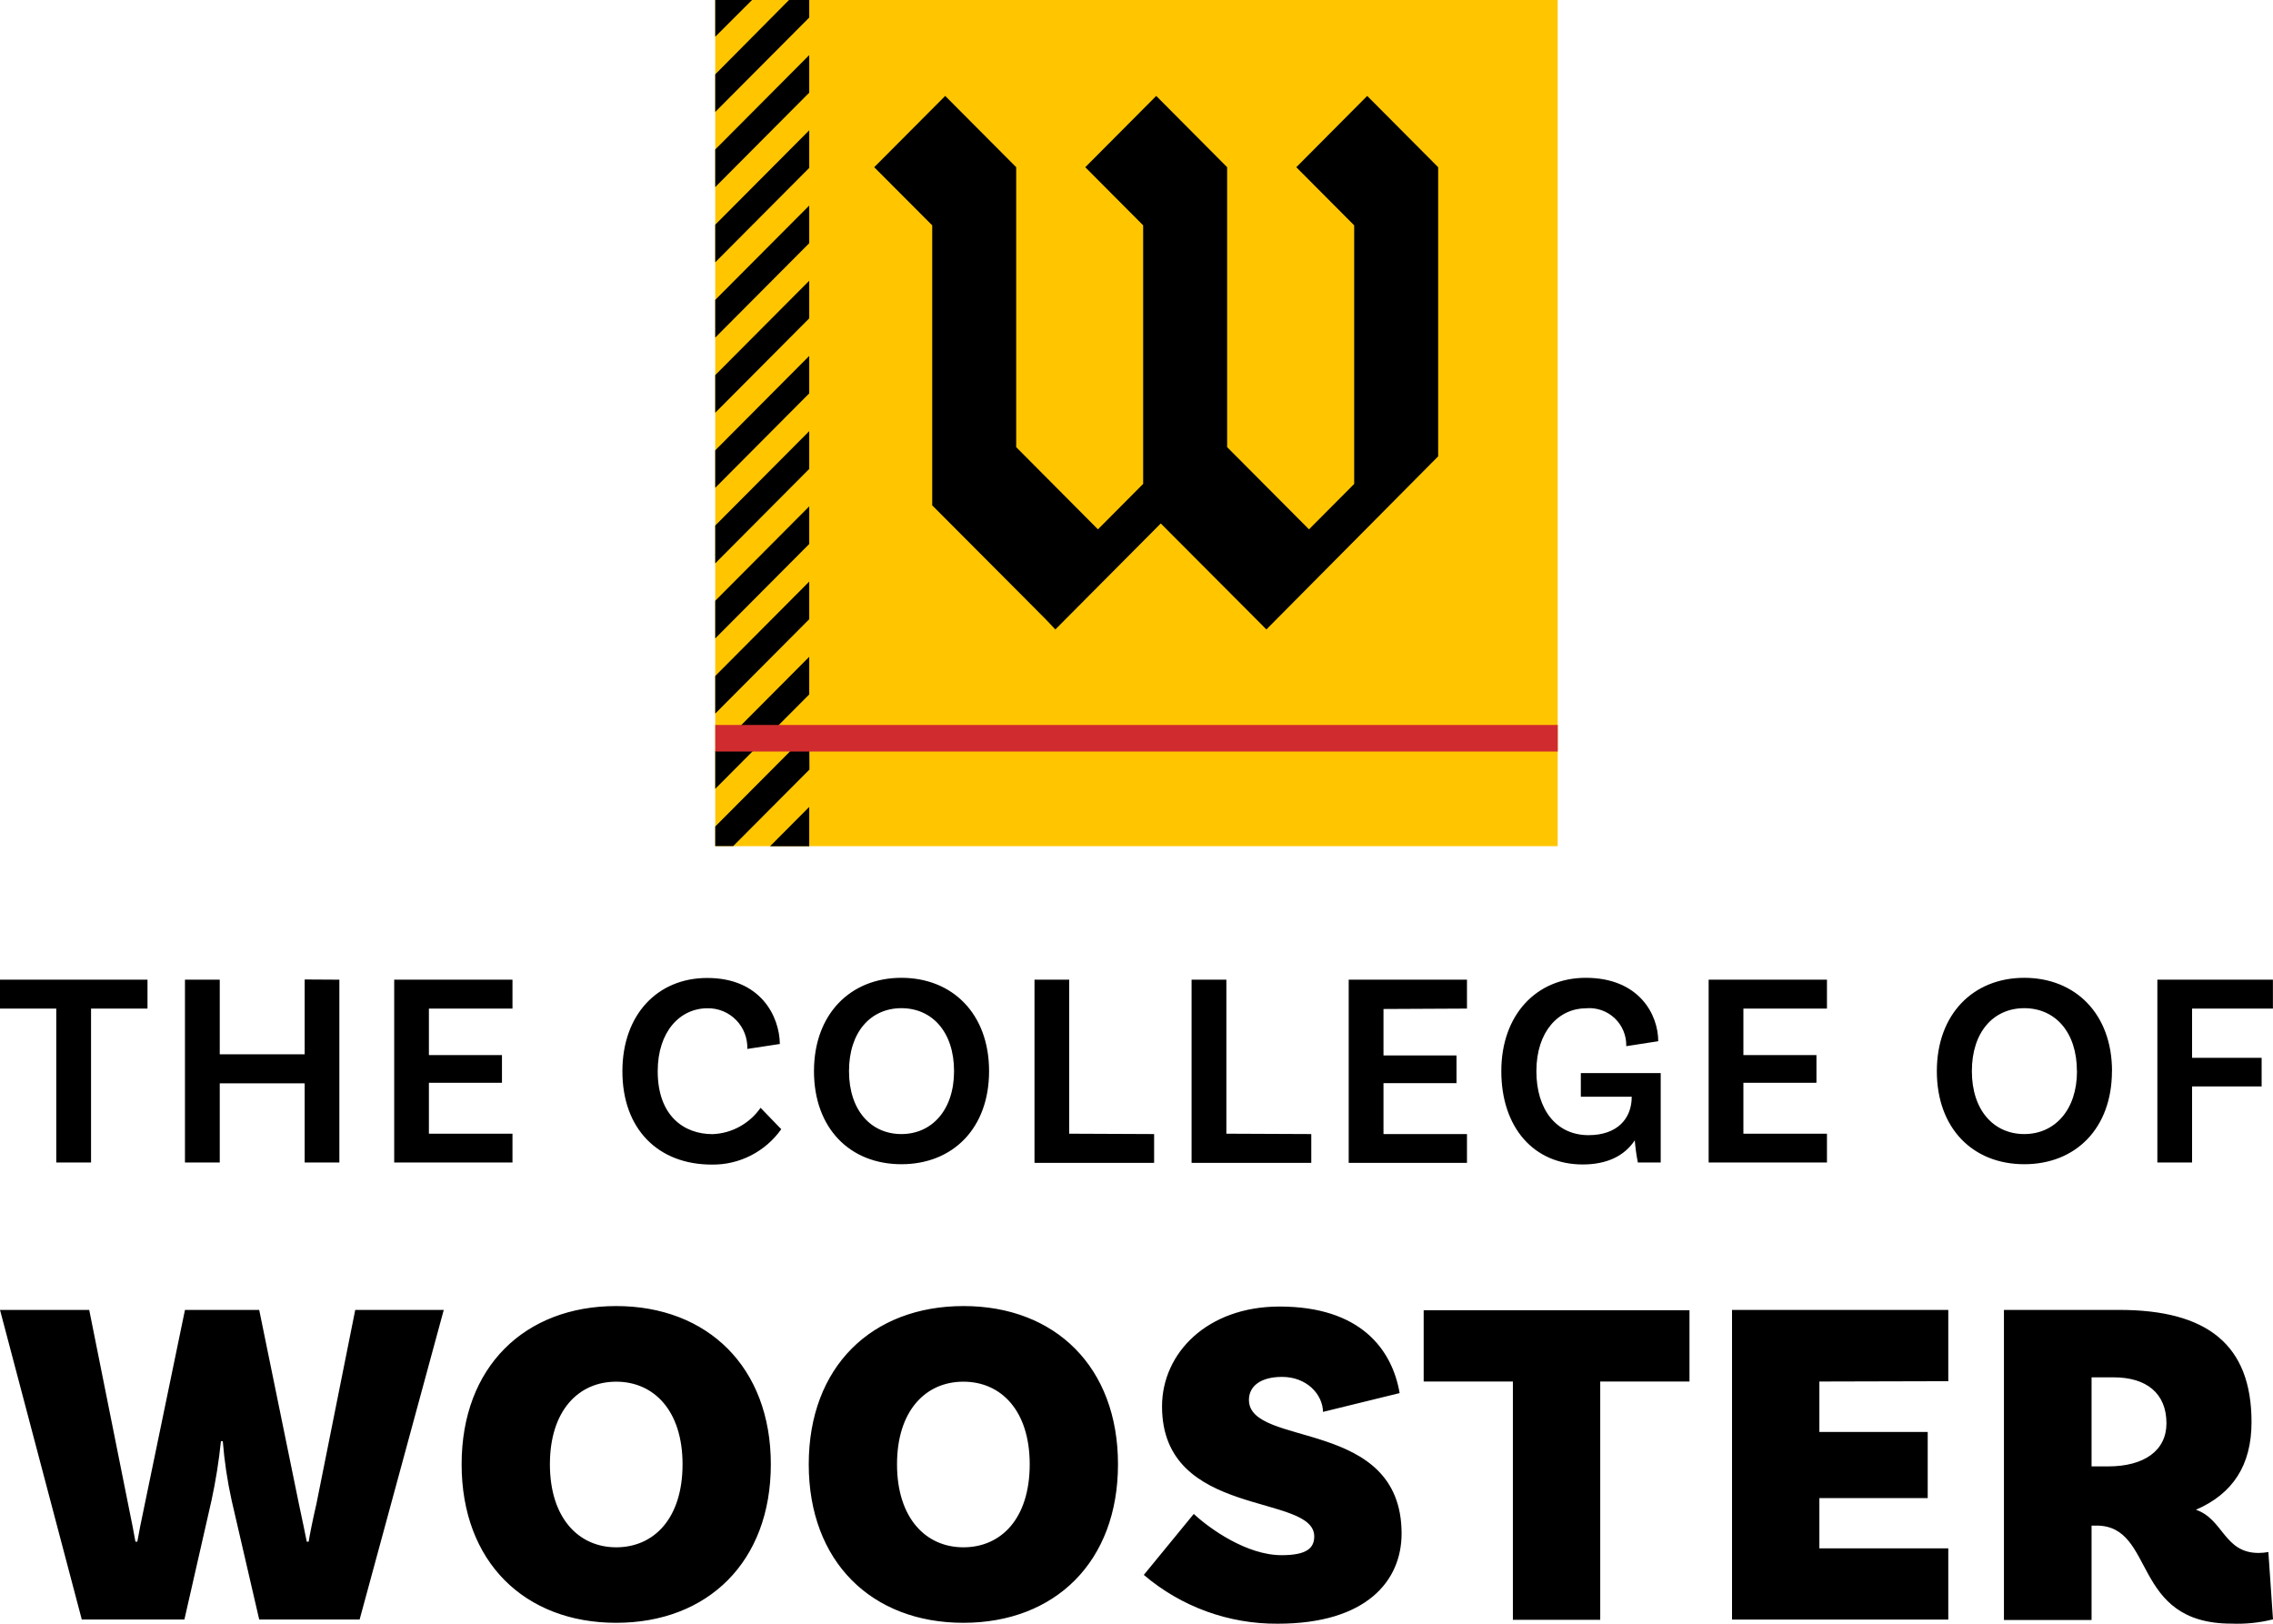 <?xml version="1.0" encoding="UTF-8"?> <svg xmlns="http://www.w3.org/2000/svg" width="56" height="40" viewBox="0 0 56 40" fill="none"><path d="M38.377 0H17.621V20.845H38.377V0Z" fill="#FFC600"></path><path d="M1.386 24.846H0V24.134H3.634V24.846H2.243V28.637H1.386V24.846ZM8.361 24.134V28.637H7.506V26.687H5.414V28.637H4.557V24.134H5.414V25.972H7.506V24.129L8.361 24.134ZM10.567 24.846V25.991H12.367V26.674H10.567V27.928H12.626V28.637H9.712V24.134H12.626V24.846H10.567ZM19.213 25.718L18.412 25.84C18.416 25.709 18.394 25.578 18.347 25.456C18.3 25.334 18.228 25.222 18.137 25.129C18.045 25.035 17.936 24.961 17.815 24.911C17.694 24.861 17.564 24.836 17.433 24.838C16.746 24.838 16.204 25.42 16.204 26.389C16.204 27.494 16.856 27.939 17.555 27.939C17.789 27.93 18.017 27.867 18.222 27.754C18.428 27.641 18.604 27.483 18.738 27.29L19.248 27.817C19.054 28.091 18.797 28.313 18.499 28.465C18.201 28.617 17.87 28.694 17.536 28.689C16.223 28.689 15.334 27.823 15.334 26.391C15.334 24.991 16.204 24.092 17.42 24.092C18.738 24.088 19.205 25.036 19.213 25.718ZM24.368 26.387C24.368 27.792 23.478 28.68 22.208 28.68C20.938 28.68 20.054 27.792 20.054 26.387C20.054 24.982 20.952 24.088 22.208 24.088C23.465 24.088 24.368 24.974 24.368 26.387ZM23.505 26.387C23.505 25.418 22.961 24.836 22.208 24.836C21.456 24.836 20.917 25.418 20.917 26.387C20.917 27.356 21.461 27.937 22.208 27.937C22.955 27.937 23.505 27.348 23.505 26.387ZM28.434 27.937V28.647H25.487V24.134H26.342V27.928L28.434 27.937ZM32.306 27.937V28.647H29.357V24.134H30.214V27.928L32.306 27.937ZM34.085 24.856V26.001H35.884V26.683H34.085V27.937H36.142V28.647H33.228V24.134H36.142V24.846L34.085 24.856ZM40.915 28.637H40.352C40.316 28.457 40.291 28.275 40.276 28.092C40.018 28.48 39.584 28.686 38.993 28.686C37.791 28.686 36.988 27.778 36.988 26.387C36.988 24.995 37.858 24.088 39.068 24.088C40.385 24.088 40.854 24.995 40.854 25.65L40.066 25.772C40.07 25.644 40.046 25.516 39.997 25.398C39.948 25.279 39.875 25.172 39.782 25.084C39.689 24.996 39.579 24.929 39.458 24.886C39.337 24.844 39.209 24.827 39.082 24.838C38.403 24.838 37.852 25.404 37.852 26.389C37.852 27.331 38.341 27.964 39.136 27.964C39.842 27.964 40.201 27.561 40.201 27.017H38.947V26.435H40.915V28.637ZM42.952 24.846V25.991H44.752V26.674H42.952V27.928H45.011V28.637H42.096V24.134H45.011V24.846H42.952ZM52.032 26.387C52.032 27.792 51.142 28.68 49.872 28.68C48.602 28.68 47.718 27.792 47.718 26.387C47.718 24.982 48.616 24.088 49.872 24.088C51.129 24.088 52.034 24.974 52.034 26.387H52.032ZM51.169 26.387C51.169 25.418 50.627 24.836 49.872 24.836C49.118 24.836 48.581 25.418 48.581 26.387C48.581 27.356 49.125 27.937 49.872 27.937C50.619 27.937 51.171 27.348 51.171 26.387H51.169ZM54.006 24.846V26.059H55.72V26.763H54.006V28.637H53.151V24.134H55.998V24.846H54.006ZM10.933 32.269L8.86 39.896H6.386L5.707 36.962C5.601 36.481 5.528 35.994 5.489 35.504H5.443C5.393 35.994 5.315 36.48 5.211 36.962L4.543 39.896H2.015L0 32.269H2.198L3.154 37.041C3.235 37.429 3.314 37.84 3.337 37.979H3.383C3.406 37.84 3.487 37.423 3.567 37.053L4.557 32.269H6.386L7.365 37.053C7.446 37.423 7.527 37.828 7.558 37.979H7.604C7.627 37.828 7.708 37.423 7.797 37.041L8.752 32.269H10.933ZM18.991 36.072C18.991 38.475 17.437 39.977 15.181 39.977C12.925 39.977 11.373 38.475 11.373 36.072C11.373 33.669 12.931 32.174 15.181 32.174C17.431 32.174 18.991 33.678 18.991 36.072ZM16.816 36.072C16.816 34.754 16.113 34.037 15.181 34.037C14.249 34.037 13.548 34.754 13.548 36.072C13.548 37.39 14.251 38.117 15.181 38.117C16.111 38.117 16.816 37.407 16.816 36.072ZM27.544 36.072C27.544 38.475 25.991 39.977 23.735 39.977C21.479 39.977 19.925 38.475 19.925 36.072C19.925 33.669 21.479 32.174 23.739 32.174C25.999 32.174 27.544 33.678 27.544 36.072ZM25.369 36.072C25.369 34.754 24.667 34.037 23.735 34.037C22.803 34.037 22.1 34.754 22.1 36.072C22.1 37.39 22.803 38.117 23.735 38.117C24.667 38.117 25.369 37.407 25.369 36.072ZM31.586 33.919C31.057 33.919 30.77 34.149 30.77 34.485C30.77 35.675 34.531 34.911 34.531 37.779C34.531 38.942 33.668 39.999 31.482 39.999C30.273 40.008 29.101 39.582 28.18 38.797L29.411 37.295C29.797 37.654 30.712 38.311 31.574 38.311C32.173 38.311 32.379 38.15 32.379 37.849C32.379 36.774 28.629 37.421 28.629 34.647C28.629 33.331 29.745 32.186 31.524 32.186C33.516 32.186 34.297 33.238 34.483 34.318L32.595 34.781C32.587 34.349 32.196 33.919 31.586 33.919ZM37.273 34.033H35.075V32.277H41.624V34.033H39.425V39.904H37.273V34.033ZM44.824 34.033V35.275H47.493V36.905H44.824V38.142H48V39.898H42.672V32.269H48V34.025L44.824 34.033ZM56 39.892C55.665 39.976 55.32 40.011 54.975 39.997C52.489 39.997 53.122 37.582 51.65 37.582H51.53V39.908H49.371V32.269H52.213C54.377 32.269 55.471 33.124 55.471 35.031C55.471 36.095 55.01 36.799 54.101 37.192C54.78 37.423 54.792 38.256 55.645 38.256C55.726 38.256 55.807 38.248 55.886 38.233L56 39.892ZM51.937 36.124C52.823 36.124 53.375 35.737 53.375 35.062C53.375 34.322 52.881 33.93 52.076 33.93H51.53V36.124H51.937ZM35.432 4.119L33.684 2.363L31.937 4.119L33.363 5.551V11.922L32.25 13.04L30.233 11.015V4.119L28.486 2.363L26.738 4.119L28.164 5.551V11.92L27.05 13.04L25.036 11.015V4.119L23.287 2.363L21.538 4.119L22.967 5.551V12.449L25.304 14.794L25.788 15.281L26.001 15.506L28.598 12.895L30.986 15.29L31.2 15.506L35.432 11.242V4.119ZM17.621 0V0.905L18.528 0H17.621ZM19.937 0H19.439L17.621 1.832V2.758L19.937 0.432V0ZM19.937 1.357L17.621 3.683V4.609L19.937 2.283V1.357ZM19.937 3.21L17.621 5.536V6.462L19.937 4.136V3.21ZM19.937 5.063L17.621 7.388V8.317L19.937 5.991V5.063ZM19.937 6.916L17.621 9.241V10.168L19.937 7.842V6.916ZM19.937 8.768L17.621 11.094V12.017L19.937 9.691V8.768ZM19.937 10.621L17.621 12.947V13.878L19.937 11.552V10.621ZM19.937 12.474L17.621 14.8V15.727L19.937 13.401V12.474ZM19.937 14.327L17.621 16.653V17.579L19.937 15.254V14.327ZM19.937 16.18L17.621 18.506V19.433L19.937 17.107V16.18ZM19.937 18.035L17.621 20.361V20.843H18.064L19.942 18.958L19.937 18.035ZM19.937 20.847V19.878L18.972 20.847H19.937Z" fill="black"></path><path d="M17.622 18.514L38.379 18.514V17.859L17.622 17.859V18.514Z" fill="#D02C2F"></path></svg> 